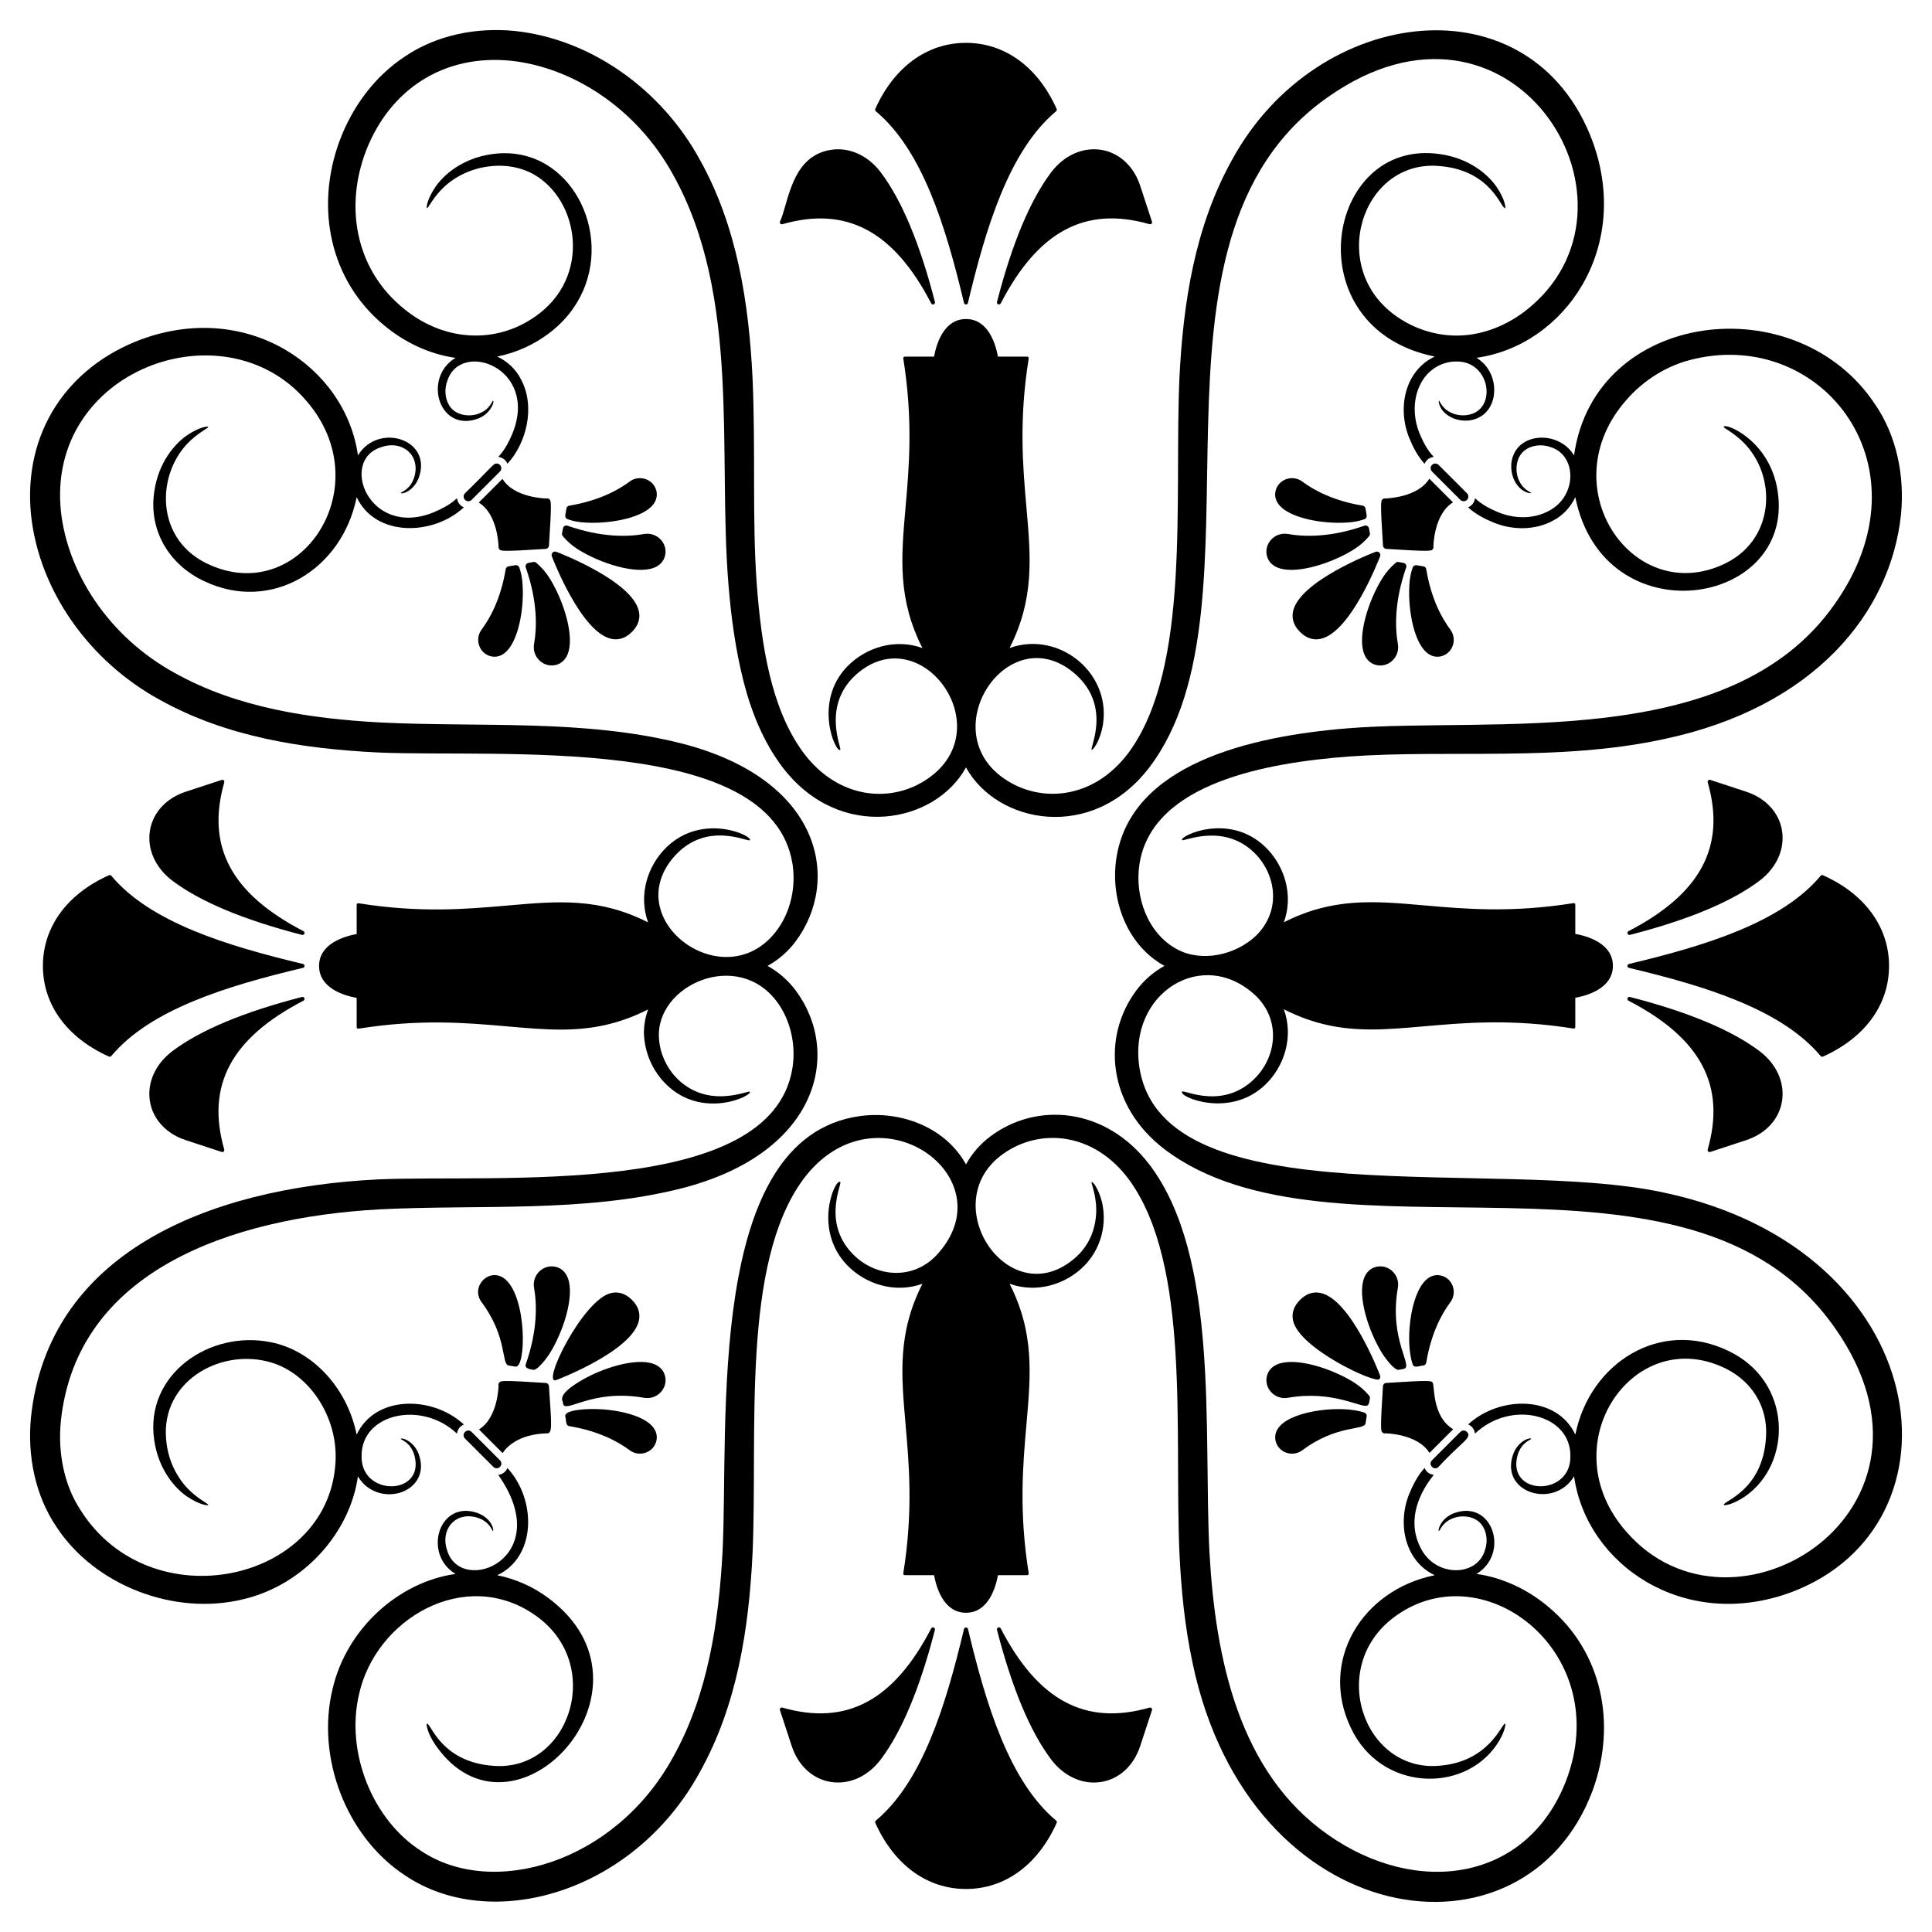<?xml version="1.0" encoding="UTF-8"?>
<!-- Uploaded to: ICON Repo, www.svgrepo.com, Generator: ICON Repo Mixer Tools -->
<svg fill="#000000" width="800px" height="800px" version="1.1" viewBox="144 144 512 512" xmlns="http://www.w3.org/2000/svg">
 <g>
  <path d="m523.67 289.56c0.191-0.238 0.281-0.426 0.195-0.719-0.008-0.094 0.109-8.613 5.199-11.707l-6.285-6.281c-3.043 5.004-11.27 5.227-11.645 5.246-0.23-0.031-0.523 0.031-0.723 0.195-0.461 0.363-0.672 0.531 0.094 12.305 0.031 0.461 0.398 0.828 0.859 0.859 5.617 0.363 8.594 0.508 10.211 0.508 1.77 0.008 1.906-0.164 2.094-0.406z"/>
  <path d="m532.76 276.48c0.234-0.238 0.363-0.547 0.363-0.879 0-0.332-0.129-0.641-0.363-0.875l-7.512-7.516c-0.242-0.242-0.559-0.363-0.875-0.363-0.32 0-0.637 0.121-0.879 0.363-0.234 0.234-0.363 0.547-0.363 0.875 0 0.332 0.129 0.641 0.363 0.879l7.516 7.512c0.469 0.473 1.281 0.473 1.75 0.004z"/>
  <path d="m524.92 318.04c0.266 0 0.531-0.027 0.801-0.078 1.473-0.285 2.676-1.305 3.223-2.727 0.574-1.488 0.348-3.133-0.602-4.402-2.188-2.926-5.066-8.074-6.375-15.988-0.062-0.391-0.371-0.695-0.762-0.758l-1.812-0.297c-0.43-0.074-0.871 0.184-1.016 0.605-0.422 1.199-0.691 2.445-0.809 3.699-0.613 6.531 0.887 15.547 4.379 18.711 0.895 0.816 1.91 1.238 2.973 1.234z"/>
  <path d="m479.78 291.43c0.395 1.402 1.402 2.453 2.914 3.035 0.996 0.383 2.195 0.555 3.519 0.555 5.012 0 11.887-2.461 16.621-5.445 1.496-0.945 2.848-2.117 4-3.492 0.18-0.211 0.254-0.492 0.199-0.766l-0.242-1.301c-0.047-0.262-0.211-0.492-0.441-0.629-0.234-0.137-0.512-0.156-0.766-0.074-9.062 3.18-16.027 2.953-20.281 2.199-1.672-0.289-3.336 0.285-4.477 1.543-1.09 1.211-1.48 2.844-1.047 4.375z"/>
  <path d="m492.79 313.43c0.391 0 0.785-0.043 1.188-0.129 8.004-1.715 15.449-21.055 15.762-21.879 0.129-0.34 0.047-0.723-0.207-0.98-0.258-0.254-0.641-0.332-0.98-0.207-0.824 0.312-20.168 7.769-21.879 15.77-0.422 1.977 0.195 3.812 1.84 5.457 1.312 1.309 2.746 1.969 4.277 1.969z"/>
  <path d="m501.88 282.41c1.254-0.121 2.5-0.391 3.703-0.805 0.426-0.148 0.684-0.582 0.605-1.027l-0.305-1.816c-0.062-0.391-0.367-0.691-0.762-0.758-7.922-1.312-13.062-4.191-15.98-6.371-1.27-0.953-2.91-1.176-4.406-0.605-1.422 0.547-2.441 1.75-2.731 3.223-0.262 1.348 0.141 2.652 1.164 3.781 2.703 2.988 9.672 4.516 15.723 4.516 1.031-0.004 2.039-0.047 2.988-0.137z"/>
  <path d="m516.58 293.62c-0.133-0.234-0.363-0.395-0.629-0.441l-1.297-0.242c-0.262-0.059-0.555 0.02-0.766 0.199-1.379 1.16-2.551 2.504-3.492 4-3.773 5.996-6.715 15.398-4.891 20.141 0.582 1.508 1.633 2.516 3.035 2.914 0.414 0.117 0.832 0.172 1.246 0.172 1.137 0 2.246-0.422 3.125-1.219 1.258-1.141 1.836-2.812 1.539-4.481-0.75-4.25-0.977-11.219 2.203-20.277 0.086-0.254 0.059-0.535-0.074-0.766z"/>
  <path d="m267.23 525.23 7.516 7.516c0.777 0.781 2.117 0.223 2.117-0.879 0-0.328-0.129-0.641-0.367-0.879l-7.512-7.512c-1.156-1.164-2.918 0.59-1.754 1.754z"/>
  <path d="m152.21 280.35c2.141 20.348 15.613 38.996 34.133 49.102 17.617 9.832 37.77 12.984 57.934 13.969 32.078 1.395 104.06-5.098 109.72 29.398 1.012 6.203-0.504 12.641-3.812 17.297-13.465 19.043-42.789-2.203-27.301-19.367 8.594-9.359 19.516-3.43 19.84-4.098 0.867-1.121-12.5-7.441-22.109 1.895-5.019 4.879-7.481 12.629-4.871 19.891-12.992-6.582-23.863-5.644-37.207-4.469-10.836 0.945-23.125 2.027-39.551-0.598-0.113-0.023-0.238 0.016-0.324 0.09-0.09 0.078-0.141 0.191-0.141 0.309v7.758c-3.254 0.594-9.965 2.535-9.965 8.465 0 5.93 6.711 7.875 9.965 8.465v7.758c0 0.117 0.051 0.23 0.141 0.309 0.086 0.078 0.211 0.113 0.324 0.09 16.426-2.633 28.711-1.551 39.551-0.602 4.957 0.438 9.566 0.84 14.074 0.84 7.633 0 14.977-1.207 23.145-5.348-0.988 2.731-1.332 5.582-0.961 8.168 0.605 4.938 2.965 8.988 5.816 11.762 9.668 9.387 22.879 2.898 22.109 1.891-0.262-0.539-11.449 5.039-19.844-4.098-2.219-2.457-3.961-5.957-4.227-9.926-1.164-14.195 21.078-24.211 31.527-9.445 3.312 4.656 4.828 11.09 3.812 17.297-5.68 34.582-78.09 28.023-109.72 29.398-45.949 2.234-87.531 20-92.059 63.055-0.992 10.129 1.086 20.648 6.746 29.016 10.133 15.5 31.16 23.68 49.508 19.195 16.023-3.766 28.289-17.598 30.387-32.555 5.336 8.887 19.887 4.328 16.094-5.984-1.418-3.617-4.664-4.359-4.699-3.977-0.207 0.262 2.484 0.684 3.574 4.352 2.981 10.824-14.355 11.086-13.988 0.109-0.043-11.117 15.844-14.742 25.258-5.848 0.004 0.004 0.008 0.008 0.016 0.012 0.172-1.215 0.844-2.027 1.836-2.414l-0.004-0.004c-8.375-7.723-23.52-7.781-28.422 2.688-2.555-12.688-11.941-22.348-22.676-24.48-16.273-3.344-33.523 8.504-30.973 25.883 1.109 7.836 5.453 12.762 8.703 14.996 3.363 2.277 5.562 2.43 5.598 2.25 0.141-0.344-1.824-1.051-4.57-3.527-2.656-2.426-6.086-7.168-6.586-14.066-1.219-14.984 13.863-23.629 26.707-20.488 10.996 2.562 19.027 14.75 18.18 26.953-1.977 31.742-48.93 41.73-67.441 12.645-4.484-6.711-6.199-15.426-5.312-23.941 4.301-39.562 44.793-53.742 84.539-55.934 26.594-1.328 54.027 0.965 79.887-5.547 36.66-9.371 42.531-36.113 30.254-52.512-2.012-2.68-4.574-4.887-7.418-6.453 2.848-1.566 5.406-3.773 7.418-6.457 12.008-16.039 7.266-42.922-30.254-52.512-25.855-6.508-53.301-4.219-79.887-5.547-18.391-1.016-37.703-3.812-54.359-13.105-17.793-9.758-28.445-26.836-30.18-42.828-3.902-37.504 43.156-54.594 64.906-29.461 19.676 22.473-0.957 54.195-25.086 43.793-15.211-6.375-14.754-24.66-5.363-33.23 2.742-2.477 4.711-3.184 4.57-3.523-0.035-0.18-2.234-0.023-5.598 2.25-3.25 2.234-7.594 7.164-8.703 14.996-1.516 10.316 4.016 19.332 13.207 23.645 17.676 8.469 36.547-2.879 40.441-22.242 4.91 10.488 20.059 10.383 28.414 2.699-0.957-0.395-1.648-1.195-1.82-2.43-0.383 0.27-1.594 1.816-6.231 3.762-17.117 6.934-25.156-13.902-13.773-17.309 5.312-1.879 10.336 1.961 8.723 7.824-1.09 3.668-3.785 4.09-3.574 4.352 0.035 0.391 3.262-0.301 4.699-3.977 3.801-10.336-10.773-14.801-16.094-5.981-3.281-23.426-29.121-41.105-57.355-30.785-19.648 7.301-31.418 24.742-29.297 46.445z"/>
  <path d="m288.85 523.85c1.672 0.199 1.293-2.285 0.629-12.5-0.031-0.461-0.398-0.828-0.859-0.859-11.777-0.766-11.941-0.555-12.305-0.094-0.188 0.238-0.277 0.422-0.191 0.711 0.008 0.094-0.117 8.613-5.199 11.707l6.281 6.281c0.852-1.398 3.965-5 11.645-5.246z"/>
  <path d="m278.79 505.87 1.812 0.297c2.844 0.422 3.07-17.918-2.555-23.016-4.098-3.711-9.586 1.715-6.398 5.973 6.883 9.207 5.168 16.438 7.141 16.746z"/>
  <path d="m320.21 508.52c-0.398-1.406-1.402-2.457-2.918-3.039-4.734-1.82-14.145 1.117-20.137 4.891-6.121 3.844-3.66 5-3.961 5.559 0.531 2.891 7.488-3.973 21.492-1.5 3.488 0.617 6.457-2.598 5.523-5.91z"/>
  <path d="m291.44 509.72c0.824-0.312 20.168-7.769 21.879-15.77 0.426-1.977-0.195-3.812-1.84-5.457-1.648-1.645-3.484-2.266-5.469-1.84-7.519 1.609-18.812 24.707-14.57 23.066z"/>
  <path d="m298.11 517.54c-1.34 0.125-4.543 0.508-4.309 1.836 0.309 1.148 0.043 2.394 1.062 2.566 7.926 1.312 13.066 4.191 15.984 6.375 2.644 1.984 6.508 0.578 7.129-2.617 0.262-1.348-0.137-2.656-1.16-3.781-3.168-3.496-12.176-5-18.707-4.379z"/>
  <path d="m294.48 482.68c-0.582-1.512-1.629-2.519-3.035-2.914-3.344-0.934-6.527 2.055-5.914 5.523 0.75 4.25 0.98 11.215-2.203 20.277-0.426 1.238 1.613 1.352 2 1.449 1.113 0.207 3.652-3.234 4.262-4.195 3.773-5.992 6.719-15.395 4.891-20.141z"/>
  <path d="m289.58 276.3c-0.238-0.191-0.426-0.281-0.719-0.195-0.094 0.008-8.613-0.109-11.703-5.199l-6.281 6.285c5.004 3.043 5.227 11.266 5.246 11.645-0.031 0.23 0.031 0.52 0.195 0.723 0.363 0.461 0.531 0.672 12.305-0.094 0.461-0.031 0.828-0.398 0.859-0.859 0.363-5.617 0.508-8.594 0.508-10.211 0-1.766-0.172-1.902-0.41-2.094z"/>
  <path d="m275.62 266.84c-0.906 0-0.707 0.367-8.391 7.879-0.781 0.781-0.215 2.117 0.875 2.117 0.332 0 0.641-0.129 0.879-0.363l7.512-7.516c0.758-0.75 0.246-2.117-0.875-2.117z"/>
  <path d="m566.06 181.48c-16.047-43.188-72.938-36.582-95.539 4.852-9.848 17.648-12.984 37.824-13.965 57.93-1.41 32.41 3.066 76.504-13.348 99.043-9.48 12.84-23.879 13.605-33.348 6.867-18.523-13.105 1.883-43.074 19.371-27.301 9.379 8.609 3.43 19.516 4.098 19.84 0.156 0.121 1.723-1.449 2.711-5.394 3.301-14.492-11.164-26.379-24.496-21.586 6.586-12.992 5.648-23.863 4.477-37.211-0.953-10.84-2.031-23.121 0.598-39.547 0.02-0.117-0.016-0.234-0.094-0.324-0.074-0.09-0.188-0.141-0.305-0.141h-7.754c-0.594-3.254-2.531-9.965-8.465-9.965s-7.875 6.711-8.465 9.965l-7.762 0.004c-0.121 0-0.23 0.051-0.305 0.141-0.078 0.09-0.113 0.207-0.094 0.324 2.625 16.426 1.551 28.707 0.598 39.547-1.172 13.344-2.113 24.215 4.473 37.211-7.242-2.606-15.004-0.16-19.895 4.871-9.148 9.422-3.09 23.027-1.891 22.109 0.57-0.277-5.023-11.469 4.098-19.844 17.078-15.406 38.461 13.801 19.371 27.301-9.691 6.894-24.004 5.793-33.348-6.867-8.414-11.555-11.004-28.07-12.262-44.867-1.199-16.977-0.254-35.086-1.082-54.172-0.98-20.105-4.117-40.281-13.965-57.934-10.105-18.52-28.754-31.992-49.102-34.133-10.129-0.992-20.648 1.082-29.016 6.742-8.418 5.504-14.184 13.82-17.422 22.539-6.434 17.609-2.523 36.789 11.789 48.672 5.523 4.648 12.184 7.727 18.996 8.684-8.758 5.242-4.41 19.918 5.984 16.094 3.488-1.367 4.379-4.66 3.977-4.703-0.262-0.207-0.684 2.484-4.352 3.574-1.715 0.473-4.215 0.469-6.137-1.055-1.875-1.52-2.746-4.68-1.688-7.668 3.34-11.168 24.383-3.695 17.309 13.773-1.941 4.637-3.492 5.848-3.762 6.234 1.211 0.168 2.027 0.848 2.43 1.816 5.008-5.438 7.488-15.066 3.609-22.328-1.363-2.758-3.688-4.856-6.309-6.082 4.941-0.996 9.496-3.059 13.305-5.863 18.086-13.211 13.418-38.258-1.82-45.844-4.453-2.191-9.039-2.512-12.887-1.945-7.836 1.109-12.762 5.453-14.996 8.703-2.273 3.363-2.43 5.562-2.25 5.598 0.344 0.141 1.047-1.824 3.527-4.57 2.426-2.656 7.168-6.086 14.066-6.586 3.387-0.277 7.242 0.27 10.73 2.227 12.027 6.812 15.43 27.336 0.277 37.75-10.574 7.363-24.691 6.644-35.637-2.941-12.039-10.418-14.617-26.516-9.145-40.926 6.328-16.449 20.691-25.844 38.605-23.98 15.941 1.734 33.043 12.34 42.824 30.184 18.035 32.328 11.805 73.668 14.676 108.69 0.715 8.773 1.906 17.332 3.981 25.555 2.106 8.234 5.316 16.16 10.375 22.824 15.105 19.785 40.359 14.969 48.59 0.012 8.203 14.906 33.391 19.898 48.59-0.012 32.941-43.387-7.199-139.43 47.297-177.62 48.328-34.129 86.816 26.898 54.02 55.273-5.277 4.621-11.785 7.449-18.164 7.848-6.356 0.441-12.641-1.543-17.473-4.906-18.723-12.871-9.352-41.633 11.008-39.977 14.051 1.016 16.582 11.566 17.594 11.156 0.18-0.035 0.023-2.234-2.25-5.598-2.234-3.25-7.164-7.594-14.996-8.703-30.52-4.473-38.777 46.133-1.402 53.648-7.828 3.664-9.992 13.445-6.816 21.441 1.008 2.484 2.266 4.965 4.117 6.973 0.152-0.367 0.379-0.707 0.668-1 0.492-0.492 1.117-0.73 1.758-0.82-0.004-0.004-0.008-0.008-0.012-0.016-1.723-1.824-2.84-4.047-3.75-6.215-1.773-4.383-1.707-9.211 0.219-12.996 1.832-3.816 5.652-6.059 9.375-6.047 7.926-0.27 10.418 9.375 6.027 12.93-1.922 1.523-4.422 1.527-6.137 1.055-3.672-1.09-4.09-3.785-4.352-3.574-0.055 0.004-0.129 0.613 0.367 1.605 0.457 0.992 1.617 2.312 3.609 3.094 1.93 0.711 4.856 1.023 7.551-0.828 4.625-3.336 4.176-11.832-1.57-15.266 23.418-3.273 41.098-29.109 30.777-57.348z"/>
  <path d="m298.11 282.41c6.531 0.613 15.547-0.887 18.711-4.379 0.816-0.902 1.238-1.918 1.234-2.981 0-0.266-0.027-0.531-0.078-0.801-0.285-1.473-1.305-2.676-2.727-3.223-1.488-0.574-3.133-0.348-4.402 0.602-2.926 2.188-8.074 5.066-15.988 6.375-0.391 0.062-0.695 0.371-0.758 0.762l-0.297 1.812c-0.074 0.43 0.184 0.871 0.605 1.016 1.203 0.43 2.445 0.699 3.699 0.816z"/>
  <path d="m286.1 293.13c-0.211-0.18-0.492-0.254-0.766-0.199l-1.301 0.242c-0.262 0.047-0.492 0.211-0.629 0.441-0.137 0.234-0.156 0.512-0.074 0.766 3.18 9.062 2.953 16.027 2.199 20.281-0.289 1.672 0.285 3.336 1.543 4.477 1.203 1.086 2.836 1.477 4.367 1.047 1.402-0.395 2.453-1.402 3.035-2.914 0.383-0.996 0.555-2.195 0.555-3.519 0-5.012-2.461-11.887-5.445-16.621-0.938-1.496-2.113-2.844-3.484-4z"/>
  <path d="m290.45 290.44c-0.254 0.258-0.332 0.641-0.207 0.98 0.312 0.824 7.769 20.168 15.77 21.879 1.977 0.422 3.812-0.195 5.457-1.84 1.312-1.312 1.969-2.746 1.969-4.277 0-0.391-0.043-0.785-0.129-1.188-1.715-8.004-21.055-15.449-21.879-15.762-0.34-0.133-0.723-0.051-0.98 0.207z"/>
  <path d="m280.59 293.78-1.816 0.305c-0.391 0.062-0.691 0.367-0.758 0.762-1.312 7.922-4.191 13.062-6.371 15.98-0.953 1.27-1.176 2.91-0.605 4.406 0.547 1.422 1.75 2.441 3.223 2.731 1.348 0.262 2.652-0.141 3.781-1.164 2.988-2.703 4.516-9.672 4.516-15.723 0-1.031-0.043-2.043-0.133-2.992-0.121-1.254-0.391-2.5-0.805-3.703-0.152-0.418-0.59-0.676-1.031-0.602z"/>
  <path d="m293.19 284.02-0.242 1.297c-0.059 0.262 0.02 0.555 0.199 0.766 1.16 1.379 2.504 2.551 4 3.492 5.996 3.773 15.398 6.715 20.141 4.891 1.508-0.582 2.516-1.633 2.914-3.035 0.117-0.414 0.172-0.832 0.172-1.246 0-1.137-0.422-2.246-1.219-3.125-1.141-1.258-2.812-1.836-4.481-1.539-4.25 0.75-11.219 0.977-20.277-2.203-0.254-0.09-0.535-0.062-0.766 0.07-0.23 0.137-0.391 0.367-0.441 0.633z"/>
  <path d="m525.24 532.74c5.981-6.57 9.059-7.723 7.516-9.27-0.5-0.492-1.277-0.477-1.754 0.004l-7.512 7.512c-1.168 1.156 0.59 2.918 1.75 1.754z"/>
  <path d="m448.58 452.59c-11.477-15.035-29.691-16.746-42.133-7.43-2.68 2.012-4.891 4.574-6.453 7.418-5.348-9.719-17.094-14.312-28.129-12.805-41.062 5.738-34.684 81.496-36.383 115.52-1.016 18.391-3.812 37.703-13.105 54.359-15.477 28.215-47.91 37.465-66.77 24.867-12.73-8.102-20.059-25.855-16.496-41.375 4.398-20.242 28.203-33.98 46.613-21.16 18.84 12.953 9.168 41.613-11.008 39.977-14.051-1.016-16.586-11.57-17.594-11.156-0.18 0.035-0.023 2.234 2.25 5.598 20.559 29.887 62.469-15.156 29.703-39.086-3.809-2.805-8.367-4.867-13.305-5.863 10.438-4.887 10.41-20.031 2.699-28.414-0.402 0.977-1.227 1.652-2.426 1.82 15.512 22.086-9.879 32.273-13.547 20.004-1.883-5.32 1.973-10.332 7.824-8.723 3.672 1.09 4.09 3.785 4.352 3.574 0.055-0.004 0.129-0.617-0.367-1.605-0.457-0.992-1.617-2.312-3.609-3.094-10.332-3.801-14.805 10.785-5.981 16.094-14.938 2.09-28.789 14.34-32.559 30.387-4.496 18.387 3.727 39.395 19.195 49.508 22.656 15.324 60.516 4.875 78.117-27.387 9.852-17.656 12.984-37.836 13.965-57.934 1.41-32.41-3.066-76.508 13.348-99.043 19.25-26.074 54.855-0.574 35.266 20.141-6.223 6.406-15.391 5.609-21.285 0.293-9.359-8.594-3.43-19.516-4.098-19.84-1.344-1.035-7.363 12.578 1.895 22.109 4.891 5.031 12.648 7.477 19.895 4.871-6.586 12.992-5.648 23.863-4.477 37.207 0.949 10.836 2.031 23.121-0.598 39.547-0.02 0.117 0.016 0.234 0.094 0.324 0.074 0.09 0.188 0.141 0.305 0.141h7.758c0.594 3.254 2.531 9.965 8.465 9.965 5.926 0 7.875-6.711 8.465-9.965h7.754c0.121 0 0.23-0.051 0.305-0.141 0.078-0.09 0.113-0.207 0.094-0.324-2.625-16.426-1.551-28.707-0.598-39.547 1.172-13.344 2.113-24.215-4.473-37.211 7.234 2.602 15 0.164 19.895-4.871 2.801-2.883 4.211-6.301 4.75-9.234 0.539-2.965 0.301-5.523-0.145-7.481-0.988-3.945-2.555-5.516-2.711-5.394-0.32 0.156 0.707 1.98 1.098 5.66 0.332 3.523-0.195 9.59-5.195 14.18-17.574 15.855-37.848-14.219-19.371-27.301 9.695-6.894 24.004-5.793 33.348 6.867 16.387 22.5 11.938 66.66 13.348 99.043 0.465 9.539 1.387 19.312 3.5 29.117 15.113 71.789 88.18 81.645 106.01 33.664 6.445-17.645 2.496-36.812-11.789-48.672-5.523-4.648-12.184-7.727-18.996-8.684 8.875-5.34 4.32-19.879-5.984-16.094-3.594 1.41-4.359 4.668-3.977 4.699 0.262 0.207 0.684-2.484 4.352-3.574 1.715-0.473 4.215-0.469 6.137 1.055 1.875 1.52 2.746 4.68 1.688 7.668-2.125 7.113-13.266 7.184-17.09-0.777-4.949-9.73 3.336-18.844 3.539-19.223-1.23-0.176-2.031-0.859-2.414-1.836-0.266 0.383-2.078 1.926-4.129 6.988-3.176 8-1.004 17.773 6.812 21.438-19.297 3.883-30.723 22.734-22.242 40.441 7.852 16.73 29.695 17.512 38.641 4.504 2.273-3.363 2.43-5.562 2.25-5.598-0.812-0.332-4.051 10.176-17.594 11.156-20.168 1.637-29.898-26.992-11.008-39.977 23.527-16.387 57.512 10.332 44.781 43.867-10.375 26.973-39.766 30.875-63.168 14.348-23.438-16.426-29.797-46.332-31.371-74.906-1.617-32.242 2.707-78.145-15.93-102.7z"/>
  <path d="m641.03 251.33c-20.691-31.648-74.469-25.34-79.895 13.363-3.465-5.773-11.953-6.168-15.266-1.566-1.852 2.695-1.535 5.621-0.828 7.551 0.781 1.992 2.102 3.152 3.094 3.609 0.992 0.492 1.602 0.422 1.605 0.367 0.207-0.262-2.484-0.684-3.574-4.352-0.473-1.715-0.469-4.215 1.055-6.137 1.52-1.875 4.68-2.746 7.668-1.688 7.113 2.129 7.184 13.27-0.777 17.09-3.785 1.926-8.613 1.996-12.992 0.219-2.172-0.91-4.391-2.023-6.219-3.746-0.004-0.004-0.012-0.008-0.016-0.016-0.09 0.656-0.34 1.277-0.82 1.762-0.289 0.289-0.629 0.516-1 0.668 2.012 1.852 4.488 3.109 6.973 4.117 5.023 1.992 10.828 1.91 15.355-0.508 2.758-1.363 4.856-3.688 6.082-6.309 7.477 37.148 58.129 29.125 53.648-1.402-1.945-13.73-14.078-18.414-14.301-17.246-0.141 0.344 1.824 1.047 4.57 3.523 9.859 9.004 9.336 27.074-5.363 33.23-23.824 10.27-44.98-21.066-25.086-43.793 4.602-5.316 10.973-9.402 18.219-10.977 33.957-7.801 62.672 28.73 37.055 64.996-27.633 39.434-90.969 29.805-129.24 32.941-25.469 2.074-57.648 9.426-61.191 34.816-1.508 11.035 3.086 22.781 12.805 28.129-2.848 1.566-5.406 3.773-7.418 6.453-9.273 12.383-7.664 30.613 7.43 42.133 44.367 33.684 138.97-7.848 177.62 47.297 34.23 48.473-27.082 86.594-55.273 54.02-19.836-22.656 1.203-54.094 25.086-43.793 7.688 3.223 12.672 10.293 11.949 19.164-1.016 14.047-11.57 16.586-11.156 17.594 0.035 0.18 2.234 0.023 5.598-2.25 12.641-8.703 12.672-30.578-4.504-38.641-17.887-8.566-36.605 3.156-40.441 22.242-4.91-10.484-20.062-10.383-28.414-2.699 0.977 0.406 1.652 1.227 1.82 2.426 0.004-0.004 0.008-0.008 0.016-0.012 9.578-9.055 25.297-5.106 25.258 5.844 0.371 10.98-16.973 10.738-13.988-0.109 1.09-3.668 3.785-4.09 3.574-4.352-0.039-0.391-3.262 0.301-4.699 3.977-3.801 10.332 10.789 14.805 16.094 5.981 3.281 23.422 29.125 41.105 57.355 30.789 47.691-17.723 38.453-90.824-33.664-106.01-44.02-9.496-132.27 7.137-138.84-32.898-3.242-19.848 16.762-32.512 30.82-19.215 6.406 6.219 5.609 15.391 0.293 21.285-8.594 9.359-19.516 3.43-19.84 4.098-1.031 1.336 12.699 7.246 22.109-1.895 5.039-4.902 7.481-12.668 4.859-19.926 8.168 4.141 15.512 5.348 23.141 5.348 4.508 0 9.121-0.406 14.078-0.84 10.84-0.949 23.125-2.027 39.547 0.598 0.117 0.016 0.238-0.016 0.324-0.09 0.09-0.078 0.141-0.191 0.141-0.309v-7.758c3.25-0.594 9.969-2.535 9.969-8.465 0-5.93-6.715-7.875-9.969-8.465v-7.758c0-0.117-0.051-0.23-0.141-0.309-0.09-0.078-0.203-0.105-0.324-0.09-16.43 2.633-28.715 1.551-39.547 0.602-13.355-1.176-24.219-2.109-37.207 4.473 2.598-7.227 0.168-14.992-4.871-19.895-9.668-9.387-22.879-2.898-22.109-1.891 0.273 0.562 11.469-5.023 19.844 4.098 5.231 5.797 6.227 14.953-0.293 21.285-5.414 5.117-14.34 7.09-20.891 3.562-7.711-4.117-11.371-13.938-9.93-22.773 3.519-21.438 34.125-26.707 55.551-28.316 26.609-1.883 55.473 1.418 83.293-4.582 40.172-8.457 60.227-33.707 62.945-59.566 0.98-10.121-1.094-20.641-6.754-29.008z"/>
  <path d="m510.5 511.35c-0.766 11.777-0.555 11.941-0.094 12.305 0.238 0.188 0.422 0.277 0.711 0.191 0.094-0.008 8.613 0.117 11.707 5.199l6.281-6.281c-5.711-3.469-4.852-11.637-5.438-12.371-0.363-0.461-0.531-0.668-12.309 0.098-0.465 0.031-0.832 0.398-0.859 0.859z"/>
  <path d="m483.17 521.93c-1.02 1.125-1.414 2.43-1.156 3.781 0.285 1.469 1.305 2.672 2.727 3.219 1.488 0.574 3.133 0.348 4.402-0.602 9.203-6.887 16.438-5.168 16.746-7.141 0.023-0.156 0.309-1.832 0.309-1.961 0-0.387-0.242-0.738-0.617-0.871-5.758-2.008-18.512-0.73-22.41 3.574z"/>
  <path d="m512.91 480.81c-1.199-1.086-2.836-1.477-4.367-1.047-1.406 0.398-2.457 1.402-3.039 2.918-1.82 4.734 1.117 14.145 4.891 20.137 0.602 0.957 3.144 4.406 4.254 4.199l1.301-0.242c2.875-0.531-3.969-7.523-1.5-21.492 0.301-1.668-0.277-3.336-1.539-4.473z"/>
  <path d="m493.97 486.65c-1.977-0.426-3.812 0.195-5.457 1.84-1.645 1.648-2.266 3.484-1.84 5.469 1.586 7.414 21.699 16.703 22.859 15.551 0.266-0.27 0.332-0.66 0.207-0.98-0.316-0.824-7.769-20.168-15.77-21.879z"/>
  <path d="m521.21 505.87c0.391-0.066 0.691-0.371 0.758-0.758 1.312-7.926 4.191-13.066 6.375-15.984 0.602-0.805 0.918-1.766 0.918-2.734 0-0.559-0.102-1.121-0.312-1.664-0.547-1.422-1.754-2.445-3.223-2.731-1.348-0.262-2.656 0.137-3.781 1.16-4.316 3.91-5.582 16.633-3.574 22.418 0.391 1.121 1.84 0.34 2.84 0.293z"/>
  <path d="m479.78 508.52c-0.426 1.527-0.043 3.168 1.047 4.371 1.141 1.258 2.812 1.836 4.481 1.539 12.035-2.125 19.562 2.894 21.062 2.027 0.543-0.316 0.504-1.195 0.664-1.824 0.055-0.289-0.027-0.566-0.199-0.77-1.152-1.367-2.496-2.543-3.996-3.488-5.992-3.773-15.398-6.715-20.141-4.891-1.516 0.582-2.523 1.633-2.918 3.035z"/>
  <path d="m203.29 350.8c-0.141-0.133-0.348-0.184-0.535-0.121l-9.516 3.129c-5.156 1.684-8.703 5.512-9.492 10.242-0.824 4.926 1.402 9.922 5.953 13.359 7.383 5.562 18.938 10.391 34.344 14.344 0.043 0.012 0.09 0.016 0.133 0.016 0.215 0 0.414-0.133 0.496-0.34 0.098-0.254-0.012-0.535-0.25-0.66-19.176-9.941-25.844-22.473-20.984-39.438 0.047-0.191-0.004-0.395-0.148-0.531z"/>
  <path d="m173.5 376.09c-0.156-0.184-0.41-0.246-0.625-0.145-11.125 4.981-17.504 13.738-17.504 24.027 0 10.285 6.379 19.047 17.5 24.027 0.07 0.031 0.145 0.047 0.219 0.047 0.152 0 0.305-0.066 0.406-0.191 10.355-12.367 30.535-18.539 50.801-23.367 0.242-0.055 0.406-0.27 0.406-0.516 0-0.246-0.168-0.461-0.406-0.516-20.262-4.828-40.441-11.004-50.797-23.367z"/>
  <path d="m224.42 409.19c0.242-0.121 0.348-0.406 0.25-0.66-0.098-0.25-0.355-0.395-0.629-0.324-15.402 3.953-26.957 8.777-34.344 14.344-4.555 3.441-6.777 8.438-5.957 13.363 0.793 4.727 4.34 8.559 9.496 10.238l9.516 3.129c0.055 0.02 0.109 0.027 0.164 0.027 0.137 0 0.27-0.051 0.367-0.148 0.141-0.137 0.195-0.34 0.141-0.531-4.852-16.969 1.82-29.5 20.996-39.438z"/>
  <path d="m596.7 449.16c0.102 0.094 0.234 0.148 0.367 0.148 0.055 0 0.113-0.008 0.168-0.027l9.508-3.129c5.156-1.684 8.707-5.512 9.496-10.238 0.824-4.93-1.402-9.926-5.957-13.363-7.383-5.562-18.934-10.391-34.34-14.344-0.25-0.066-0.531 0.07-0.625 0.324-0.098 0.254 0.012 0.535 0.25 0.66 19.176 9.941 25.848 22.473 20.988 39.438-0.051 0.188 0.004 0.391 0.145 0.531z"/>
  <path d="m626.49 423.86c0.102 0.121 0.254 0.191 0.406 0.191 0.074 0 0.148-0.016 0.215-0.047 11.125-4.981 17.504-13.738 17.504-24.027 0-10.289-6.379-19.047-17.504-24.027-0.207-0.102-0.477-0.043-0.621 0.145-10.355 12.367-30.535 18.539-50.801 23.367-0.238 0.055-0.41 0.27-0.41 0.516 0 0.246 0.172 0.461 0.41 0.516 20.27 4.828 40.445 11.004 50.801 23.367z"/>
  <path d="m575.57 390.77c-0.238 0.125-0.348 0.406-0.25 0.66 0.078 0.207 0.281 0.34 0.496 0.34 0.043 0 0.09-0.004 0.129-0.016 15.41-3.957 26.961-8.781 34.34-14.344 4.551-3.441 6.777-8.434 5.957-13.363-0.789-4.727-4.34-8.555-9.492-10.238l-9.512-3.129c-0.195-0.066-0.395-0.016-0.535 0.121s-0.195 0.34-0.141 0.531c4.852 16.965-1.812 29.496-20.992 39.438z"/>
  <path d="m391.44 575.3c-0.254-0.098-0.535 0.012-0.664 0.25-9.941 19.176-22.465 25.844-39.434 20.984-0.191-0.059-0.395 0-0.527 0.141-0.133 0.141-0.184 0.348-0.121 0.535l3.125 9.512c1.684 5.156 5.512 8.707 10.238 9.496 0.68 0.113 1.355 0.168 2.031 0.168 4.242 0 8.363-2.199 11.332-6.125 5.562-7.387 10.391-18.938 14.344-34.34 0.066-0.258-0.07-0.527-0.324-0.621z"/>
  <path d="m399.48 575.67c-4.832 20.266-11.004 40.449-23.367 50.801-0.18 0.152-0.238 0.406-0.141 0.625 4.984 11.125 13.738 17.504 24.027 17.504 10.285 0 19.043-6.379 24.027-17.504 0.098-0.219 0.039-0.473-0.141-0.625-12.371-10.355-18.539-30.535-23.367-50.801-0.125-0.48-0.922-0.48-1.039 0z"/>
  <path d="m433.89 616.39c0.676 0 1.352-0.055 2.031-0.168 4.727-0.789 8.555-4.34 10.238-9.496l3.129-9.516c0.062-0.188 0.016-0.395-0.121-0.535-0.133-0.141-0.34-0.195-0.527-0.141-16.961 4.852-29.5-1.805-39.438-20.984-0.125-0.238-0.406-0.352-0.664-0.25-0.254 0.094-0.391 0.363-0.324 0.629 3.961 15.406 8.785 26.961 14.348 34.34 2.965 3.926 7.09 6.121 11.328 6.121z"/>
  <path d="m408.54 224.65c0.062 0.023 0.125 0.035 0.191 0.035 0.195 0 0.375-0.105 0.473-0.285 9.938-19.18 22.461-25.855 39.434-20.988 0.188 0.055 0.395 0 0.527-0.141 0.133-0.141 0.184-0.348 0.121-0.535l-3.125-9.516c-1.688-5.156-5.512-8.703-10.242-9.496-4.914-0.805-9.918 1.398-13.359 5.957-5.562 7.383-10.391 18.938-14.344 34.344-0.066 0.262 0.07 0.531 0.324 0.625z"/>
  <path d="m399.99 224.69c0.246 0 0.457-0.168 0.52-0.406 4.824-20.262 10.996-40.441 23.367-50.801 0.18-0.152 0.238-0.406 0.141-0.625-4.984-11.125-13.738-17.5-24.027-17.5-10.285 0-19.043 6.379-24.027 17.5-0.098 0.219-0.039 0.473 0.141 0.625 12.367 10.352 18.535 30.535 23.367 50.801 0.062 0.238 0.273 0.406 0.52 0.406z"/>
  <path d="m364.06 183.73c-10.496 1.758-11.078 14.188-13.363 19.012-0.141 0.406 0.25 0.797 0.648 0.676 16.953-4.856 29.496 1.809 39.434 20.988 0.098 0.18 0.281 0.285 0.473 0.285 0.062 0 0.125-0.012 0.191-0.035 0.254-0.094 0.391-0.363 0.324-0.629-3.953-15.402-8.777-26.957-14.344-34.344-3.441-4.547-8.43-6.777-13.363-5.953z"/>
 </g>
</svg>